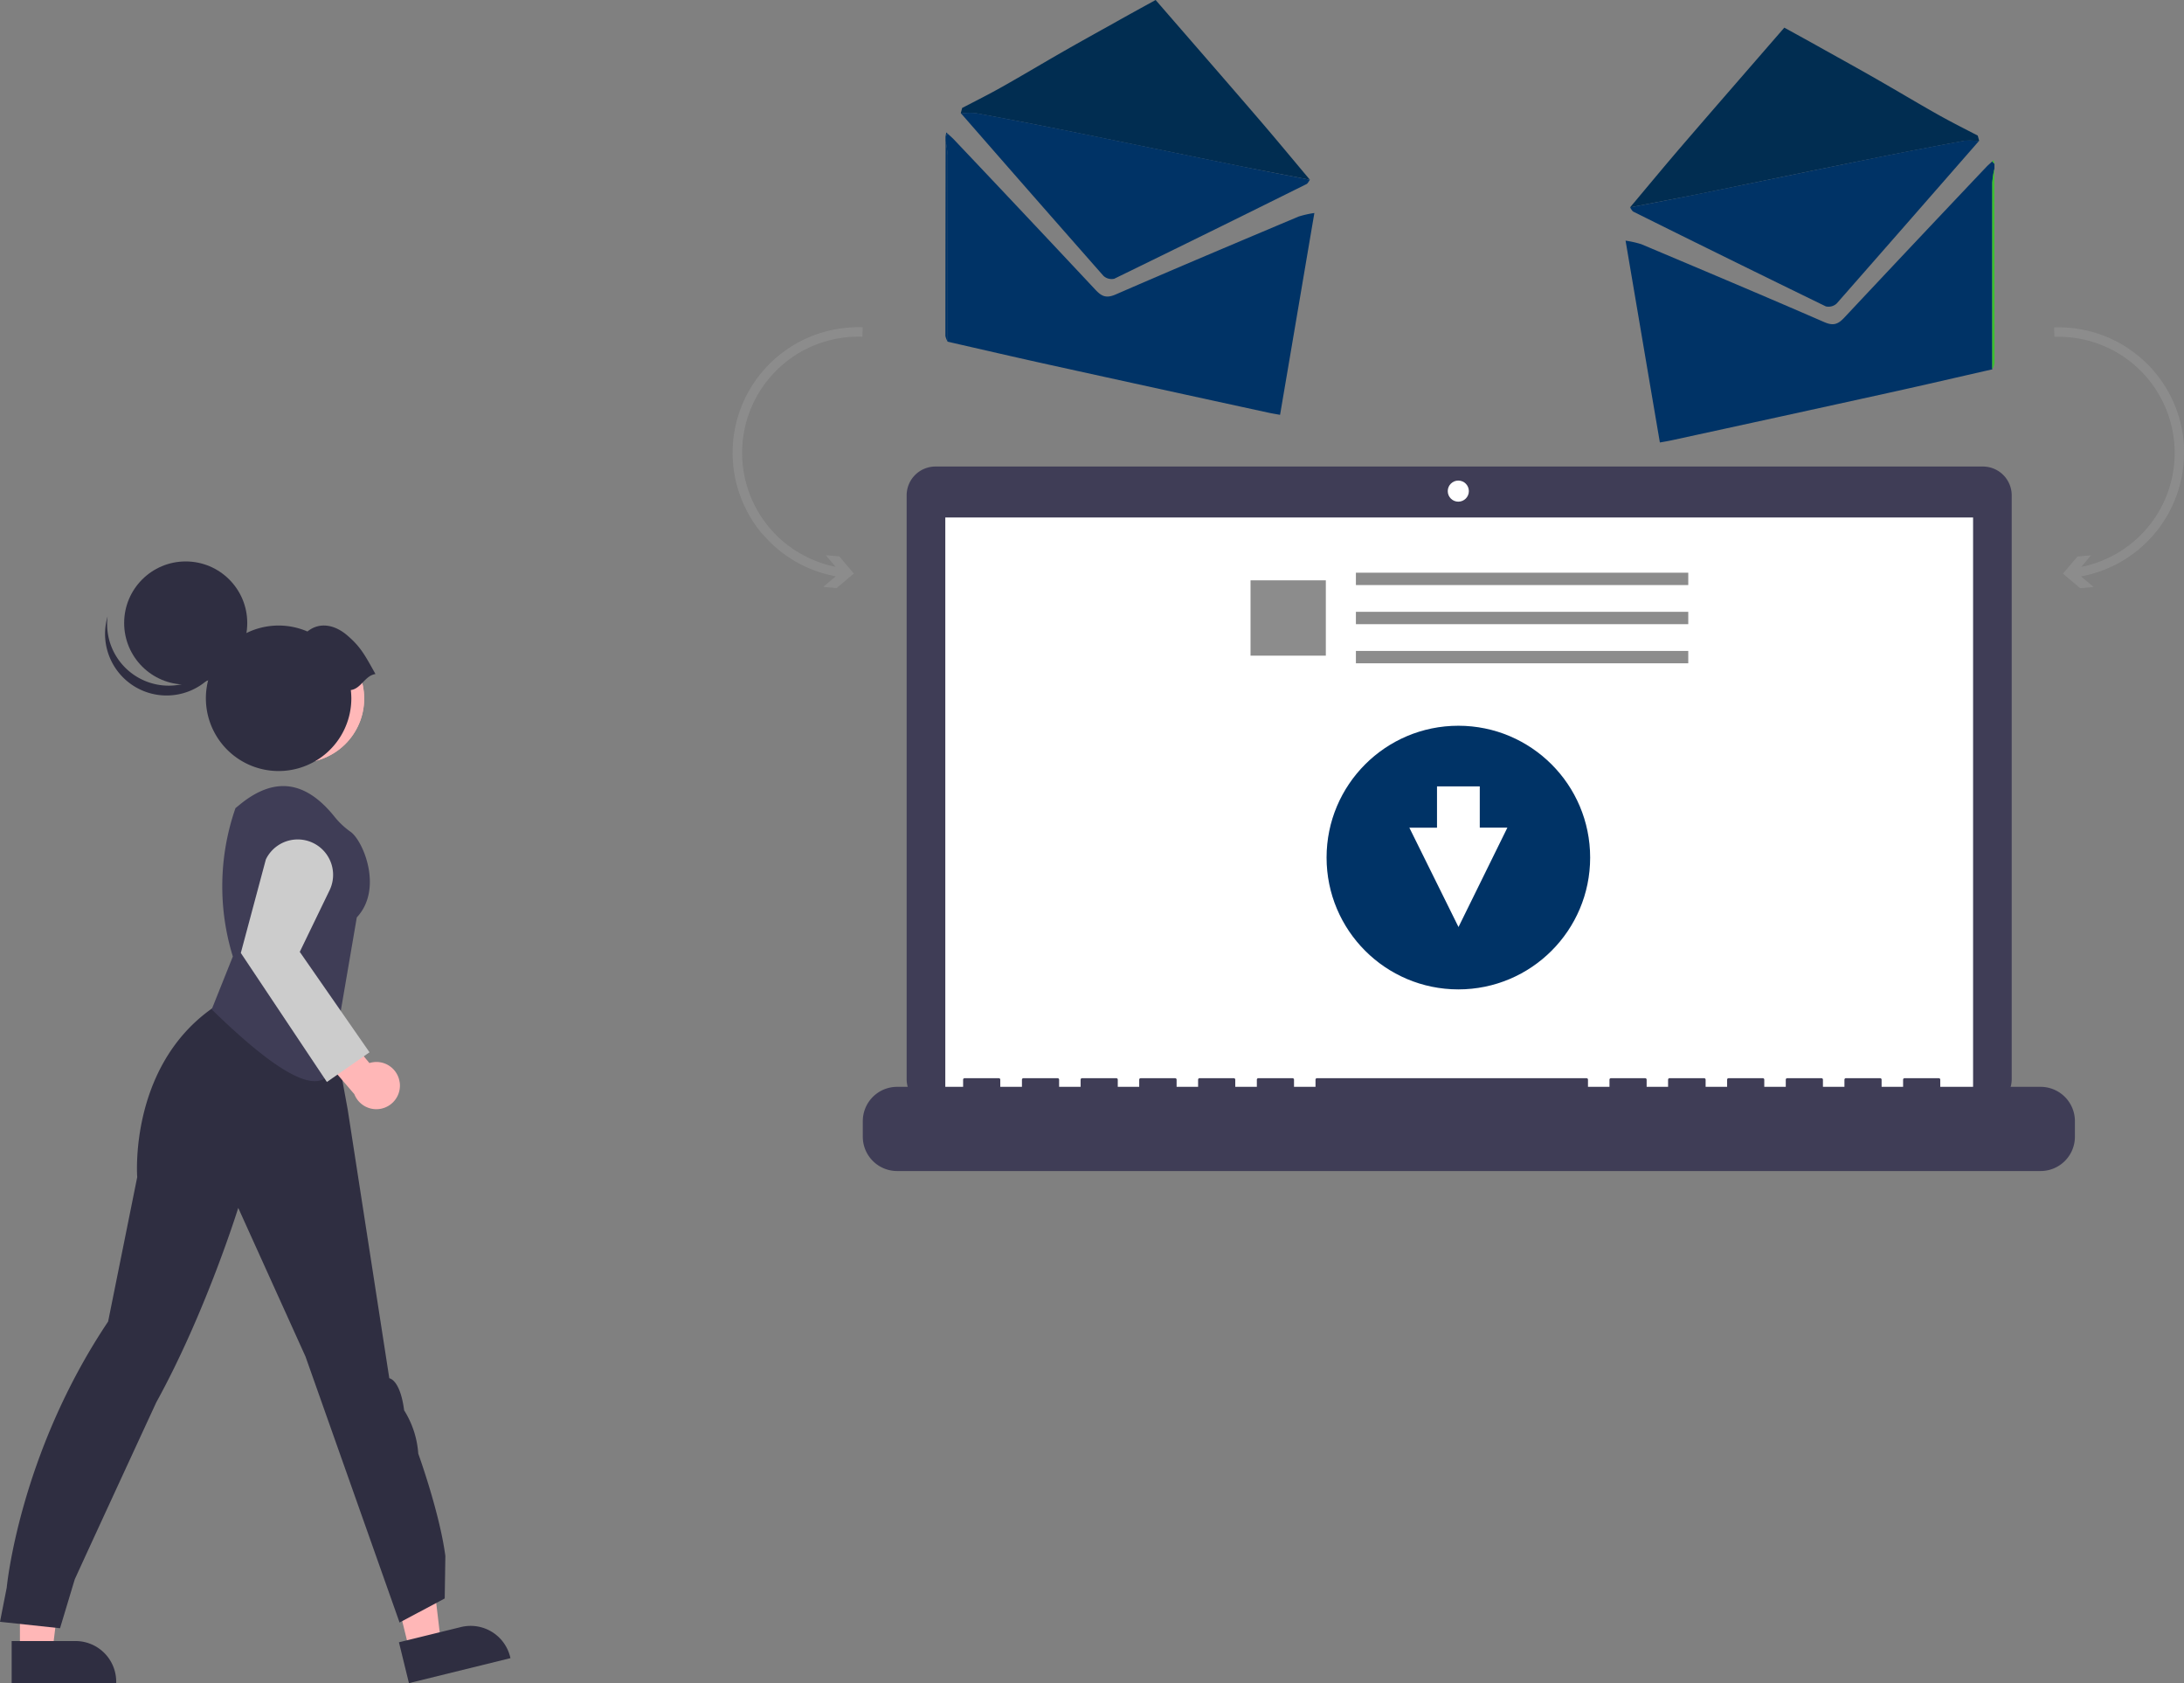 <svg xmlns="http://www.w3.org/2000/svg" viewBox="0 0 763.97 588.59"><rect x="0" y="0" width="763.97" height="588.59" fill="#808080" stroke="none"/><defs><style>.cls-1{fill:#ffb7b7;}.cls-2{fill:#2f2e41;}.cls-3{fill:#ffb8b8;}.cls-4{fill:#3f3d56;}.cls-5{fill:#ccc;}.cls-6{fill:#fff;}.cls-7{fill:#8c8c8c;}.cls-8{fill:#036;}.cls-9{fill:#012d51;}.cls-10{fill:#3bc12e;}</style></defs><title>godaddy-pc-1_1</title><g id="Layer_2" data-name="Layer 2"><g id="e297c2f9-b31e-402f-bb75-7e2c39f26dfa"><polygon class="cls-1" points="6.97 577.6 18.32 577.6 23.71 533.85 6.97 533.85 6.97 577.6"/><path class="cls-2" d="M4.08,573.89H26.42a14.23,14.23,0,0,1,14.23,14.24v.46H4.08Z"/><polygon class="cls-1" points="143.24 577.22 154.25 574.51 149.04 530.74 132.78 534.74 143.24 577.22"/><path class="cls-2" d="M139.55,574.32,161.23,569h0a14.23,14.23,0,0,1,17.22,10.42l.11.45-35.51,8.74Z"/><path class="cls-2" d="M0,567.16l2.36-12s4.33-46.55,35.46-93L48,411.65s-3-38.2,26-58.87l9-6.17,31.39,1.8,7.25,39.69L136.18,482s3.77.35,5.19,11.21a32.63,32.63,0,0,1,4.94,15.14s7.48,20.62,9.48,35.81L155.56,559l-15.79,8.41-32.9-93-23.53-52S72,459,54.66,490.43c0,0-23.76,51.43-28.51,61.88L21,569.41Z"/><circle class="cls-1" cx="104.95" cy="244.31" r="22.44"/><circle class="cls-3" cx="104.95" cy="244.31" r="22.44"/><path class="cls-4" d="M74.05,353l7.4-18.5a83.24,83.24,0,0,1,.92-51.89h0l1.42-1.16C96.13,271.3,107,273.15,117,285.59h0a27.49,27.49,0,0,0,5.63,5.3c4.43,3.11,11.47,20,2.18,29.93l-7.43,43.35C118.18,388.1,100.81,379.09,74.05,353Z"/><path class="cls-1" d="M139.81,378.57a8.2,8.2,0,0,0-9.17-7.12,8.56,8.56,0,0,0-1.42.31l-12-14.42-10.54,5.18,17.26,20.11a8.26,8.26,0,0,0,15.89-4.06Z"/><path class="cls-5" d="M114.35,378.38,84.24,333.26,93,300.54a12.38,12.38,0,0,1,22.28,10.81l-10.42,21.53L129.26,368Z"/><circle class="cls-2" cx="64.96" cy="217.87" r="21.53"/><path class="cls-2" d="M46.39,235.69a21.51,21.51,0,0,0,33.24-11.3A21.52,21.52,0,0,1,36.92,219a22.62,22.62,0,0,1,.72-3.46A21.53,21.53,0,0,0,46.39,235.69Z"/><path class="cls-2" d="M131.34,235.72c-3.76-6.73-5.19-9.54-10-13.63-4.28-3.62-9.55-4.68-13.8-1.25a25.44,25.44,0,1,0,15.36,23.36,27.83,27.83,0,0,0-.18-2.88C126.38,240.81,127.65,236.24,131.34,235.72Z"/><path class="cls-4" d="M693.62,163.15H327.23a10.08,10.08,0,0,0-10.08,10.08h0V377.37a10.08,10.08,0,0,0,10.08,10.09H693.62a10.08,10.08,0,0,0,10.08-10.09h0V173.23a10.08,10.08,0,0,0-10.08-10.08Z"/><rect class="cls-6" x="330.67" y="180.97" width="359.52" height="202.8"/><circle class="cls-6" cx="510.12" cy="171.75" r="3.69"/><path class="cls-4" d="M713.8,380.08H678.71v-2.52a.5.5,0,0,0-.5-.5h-12a.5.5,0,0,0-.5.5h0v2.52h-7.52v-2.52a.5.5,0,0,0-.5-.5h-12a.5.5,0,0,0-.5.5h0v2.52h-7.52v-2.52a.5.5,0,0,0-.5-.5h-12a.5.5,0,0,0-.5.5h0v2.52h-7.52v-2.52a.5.5,0,0,0-.5-.5h-12a.5.5,0,0,0-.5.5h0v2.52h-7.52v-2.52a.5.5,0,0,0-.5-.5H584a.5.5,0,0,0-.5.5h0v2.52H576v-2.52a.5.5,0,0,0-.5-.5h-12a.5.5,0,0,0-.5.5h0v2.52h-7.52v-2.52a.5.5,0,0,0-.5-.5H460.67a.5.5,0,0,0-.5.5h0v2.52h-7.52v-2.52a.5.5,0,0,0-.5-.5h-12a.5.5,0,0,0-.5.5h0v2.52H432.1v-2.52a.5.5,0,0,0-.5-.5h-12a.5.5,0,0,0-.5.5h0v2.52h-7.52v-2.52a.5.5,0,0,0-.5-.5H399a.5.5,0,0,0-.5.5h0v2.52H391v-2.52a.5.5,0,0,0-.5-.5h-12a.5.5,0,0,0-.5.5h0v2.52h-7.52v-2.52a.5.5,0,0,0-.5-.5h-12a.5.5,0,0,0-.5.5v2.52H349.9v-2.52a.5.5,0,0,0-.5-.5h-12a.5.5,0,0,0-.5.5h0v2.52H313.81a12,12,0,0,0-12,12v5.44a12,12,0,0,0,12,12h400a12,12,0,0,0,12-12v-5.44A12,12,0,0,0,713.8,380.08Z"/><rect class="cls-7" x="474.3" y="200.28" width="116.26" height="4.32"/><rect class="cls-7" x="474.3" y="213.96" width="116.26" height="4.32"/><rect class="cls-7" x="474.3" y="227.64" width="116.26" height="4.32"/><rect class="cls-7" x="437.44" y="202.95" width="26.34" height="26.34"/><circle class="cls-8" cx="510.14" cy="299.9" r="46.1"/><polygon class="cls-6" points="517.63 289.43 527.29 289.43 510.19 324.19 493 289.46 502.67 289.46 502.67 275.01 517.63 275.01 517.63 289.43"/><path class="cls-7" d="M266.82,186.92a43.93,43.93,0,0,1,34.95-72.46l-.11,3.3a40.63,40.63,0,0,0-9.38,80.45l-3.41-4.05,4.72.41,5.08,6-6,5.08-4.72-.41,4.41-3.71a43.76,43.76,0,0,1-25.5-14.65Z"/><path class="cls-7" d="M763.94,156.78a43.92,43.92,0,0,1-36,44.79l4.42,3.71-4.73.41-6-5.08,5.08-6,4.72-.41-3.4,4.05a40.63,40.63,0,0,0-9.38-80.45l-.12-3.3a43.93,43.93,0,0,1,45.48,42.32Z"/><path class="cls-8" d="M697.66,57.31v1.74a32.22,32.22,0,0,0-.73,4.83q-.07,32.64,0,65.28c-11.91,2.7-23.8,5.48-35.72,8.1q-38.28,8.43-76.58,16.74c-1.21.26-2.44.46-4,.74-4-23.41-7.9-46.51-12-70.58a35.66,35.66,0,0,1,5.51,1.24c21.35,9,42.73,18,64,27.25,3.32,1.45,4.94.63,7.07-1.65q24.71-26.35,49.56-52.56c.67-.71,1.42-1.33,2.13-2Z"/><path class="cls-9" d="M570.19,72.54c6.12-7.28,12.17-14.61,18.37-21.81,11.74-13.63,23.56-27.18,35.6-41.06,4.85,2.67,9.66,5.29,14.45,8,5.88,3.27,11.77,6.53,17.61,9.87,7.2,4.11,14.31,8.38,21.53,12.45,4.62,2.6,9.38,5,14.07,7.42.17.6.33,1.2.49,1.8l-.12.18a23,23,0,0,0-5-.15q-15,2.75-30,5.76C636,59.24,614.8,63.64,593.59,68,585.8,69.53,578,71,570.19,72.54Z"/><path class="cls-8" d="M570.19,72.54c7.8-1.53,15.61-3,23.4-4.59,21.21-4.31,42.4-8.71,63.62-13q15-3,30-5.76a23,23,0,0,1,5,.15q-24.83,28.44-49.74,56.81a4.22,4.22,0,0,1-3.78,1Q605,90.75,571.42,74.06C570.89,73.8,570.59,73.06,570.19,72.54Z"/><path class="cls-10" d="M696.89,129.16q0-32.64,0-65.28a32.22,32.22,0,0,1,.73-4.83q.06,34,.08,68.07A6.09,6.09,0,0,1,696.89,129.16Z"/><path class="cls-10" d="M692.31,49.16c-.16-.6-.32-1.2-.49-1.8C692,48,692.15,48.56,692.31,49.16Z"/><path class="cls-10" d="M697.66,57.31l-.8-.87.51-.46Z"/><path class="cls-8" d="M330.74,47.64v1.74a32.22,32.22,0,0,1,.73,4.83q.07,32.64,0,65.28c11.91,2.71,23.8,5.48,35.72,8.1q38.28,8.43,76.58,16.74c1.21.26,2.43.46,4,.74,4-23.41,7.9-46.51,12-70.58a35.39,35.39,0,0,0-5.51,1.24c-21.36,9-42.73,18-64,27.25-3.33,1.45-4.94.63-7.08-1.65Q358.53,75,333.67,48.77c-.67-.7-1.42-1.33-2.14-2Z"/><path class="cls-9" d="M458.21,62.87c-6.12-7.28-12.17-14.61-18.38-21.81C428.1,27.43,416.28,13.88,404.24,0c-4.85,2.67-9.66,5.29-14.45,8-5.88,3.27-11.77,6.53-17.62,9.87-7.19,4.11-14.3,8.38-21.53,12.45-4.61,2.6-9.37,5-14.07,7.42l-.48,1.8.11.18a23.08,23.08,0,0,1,5-.15q15,2.74,30,5.76c21.21,4.29,42.41,8.69,63.62,13C442.6,59.86,450.41,61.34,458.21,62.87Z"/><path class="cls-8" d="M458.21,62.87c-7.8-1.53-15.61-3-23.4-4.59-21.21-4.31-42.41-8.71-63.62-13q-15-3-30-5.76a23.08,23.08,0,0,0-5,.15Q361,68.11,386,96.48a4.2,4.2,0,0,0,3.77,1Q423.42,81.08,457,64.39C457.51,64.13,457.8,63.39,458.21,62.87Z"/><path class="cls-8" d="M331.51,119.49q0-32.64,0-65.28a32.22,32.22,0,0,0-.73-4.83q-.06,34-.08,68.07A6.09,6.09,0,0,0,331.51,119.49Z"/><path class="cls-8" d="M336.09,39.49l.48-1.8Z"/><path class="cls-8" d="M330.74,47.64l.79-.87-.5-.46Z"/></g></g></svg>